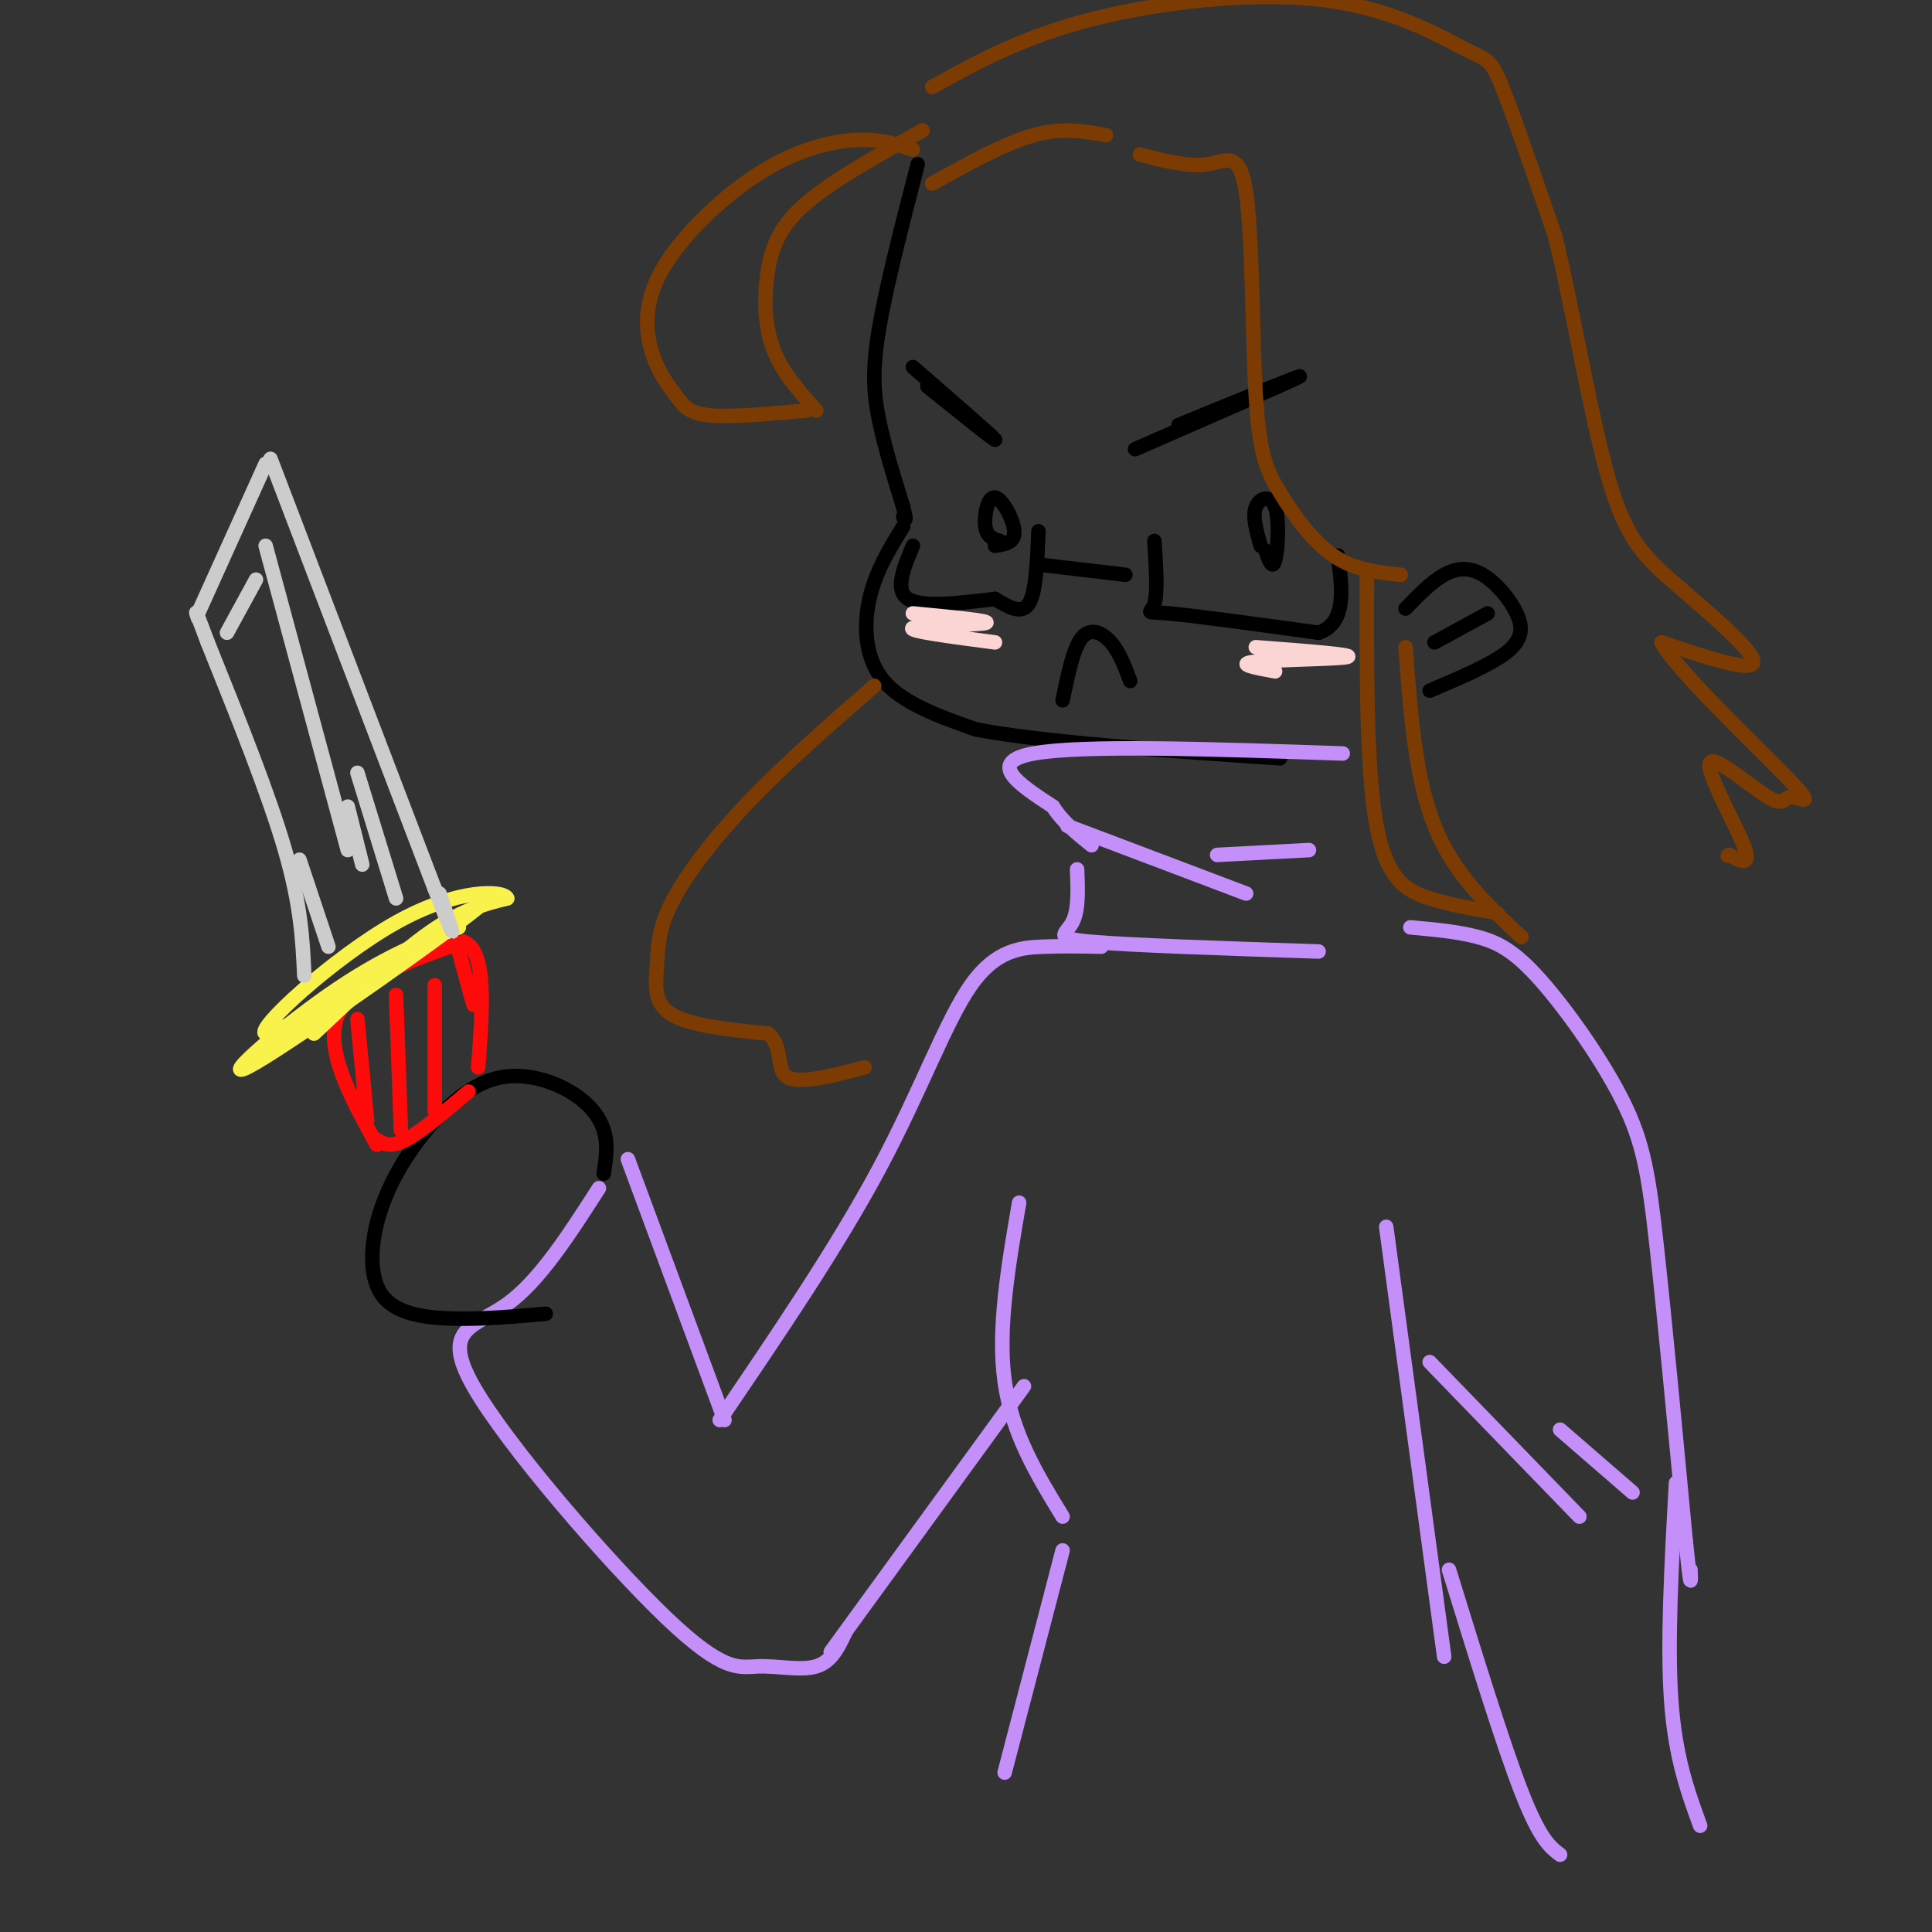 <svg viewBox='0 0 400 400' version='1.1' xmlns='http://www.w3.org/2000/svg' xmlns:xlink='http://www.w3.org/1999/xlink'><rect x="0" y="0" width="400" height="400" fill="#333333" stroke="none"/><g fill='none' stroke='rgb(0,0,0)' stroke-width='3' stroke-linecap='round' stroke-linejoin='round'><path d='M190,34c-3.267,12.644 -6.533,25.289 -8,34c-1.467,8.711 -1.133,13.489 0,19c1.133,5.511 3.067,11.756 5,18'/><path d='M187,105c0.833,3.333 0.417,2.667 0,2'/><path d='M187,109c-2.867,4.667 -5.733,9.333 -7,15c-1.267,5.667 -0.933,12.333 3,17c3.933,4.667 11.467,7.333 19,10'/><path d='M202,151c13.667,2.667 38.333,4.333 63,6'/><path d='M189,76c8.250,7.167 16.500,14.333 17,15c0.500,0.667 -6.750,-5.167 -14,-11'/><path d='M235,93c16.250,-7.083 32.500,-14.167 34,-15c1.500,-0.833 -11.750,4.583 -25,10'/><path d='M189,113c-1.917,4.583 -3.833,9.167 -1,11c2.833,1.833 10.417,0.917 18,0'/><path d='M206,124c2.750,1.667 5.500,3.333 7,1c1.500,-2.333 1.750,-8.667 2,-15'/><path d='M216,117c0.000,0.000 17.000,2.000 17,2'/><path d='M239,112c0.356,5.356 0.711,10.711 0,13c-0.711,2.289 -2.489,1.511 3,2c5.489,0.489 18.244,2.244 31,4'/><path d='M273,131c5.833,-2.000 4.917,-9.000 4,-16'/><path d='M291,126c2.678,-2.767 5.356,-5.534 8,-7c2.644,-1.466 5.255,-1.630 8,0c2.745,1.630 5.624,5.054 7,8c1.376,2.946 1.250,5.413 -2,8c-3.250,2.587 -9.625,5.293 -16,8'/><path d='M297,133c0.000,0.000 11.000,-6.000 11,-6'/><path d='M207,112c-1.351,-0.399 -2.702,-0.798 -3,-3c-0.298,-2.202 0.458,-6.208 2,-6c1.542,0.208 3.869,4.631 4,7c0.131,2.369 -1.935,2.685 -4,3'/><path d='M261,113c-0.863,-3.042 -1.726,-6.083 -1,-8c0.726,-1.917 3.042,-2.708 4,0c0.958,2.708 0.560,8.917 0,11c-0.560,2.083 -1.280,0.042 -2,-2'/><path d='M220,145c1.111,-5.422 2.222,-10.844 4,-13c1.778,-2.156 4.222,-1.044 6,1c1.778,2.044 2.889,5.022 4,8'/></g>
<g fill='none' stroke='rgb(251,212,212)' stroke-width='3' stroke-linecap='round' stroke-linejoin='round'><path d='M189,127c8.378,0.800 16.756,1.600 15,2c-1.756,0.400 -13.644,0.400 -15,1c-1.356,0.600 7.822,1.800 17,3'/><path d='M260,134c10.222,0.778 20.444,1.556 19,2c-1.444,0.444 -14.556,0.556 -19,1c-4.444,0.444 -0.222,1.222 4,2'/></g>
<g fill='none' stroke='rgb(124,59,2)' stroke-width='3' stroke-linecap='round' stroke-linejoin='round'><path d='M189,31c-3.388,-1.152 -6.777,-2.304 -12,-2c-5.223,0.304 -12.282,2.065 -20,7c-7.718,4.935 -16.096,13.043 -20,20c-3.904,6.957 -3.335,12.762 -2,17c1.335,4.238 3.436,6.910 5,9c1.564,2.090 2.590,3.597 7,4c4.410,0.403 12.205,-0.299 20,-1'/><path d='M169,85c-3.595,-4.012 -7.190,-8.024 -9,-13c-1.810,-4.976 -1.833,-10.917 -1,-16c0.833,-5.083 2.524,-9.310 8,-14c5.476,-4.690 14.738,-9.845 24,-15'/><path d='M193,38c7.500,-4.167 15.000,-8.333 21,-10c6.000,-1.667 10.500,-0.833 15,0'/><path d='M236,32c5.049,1.304 10.097,2.608 14,2c3.903,-0.608 6.659,-3.127 8,6c1.341,9.127 1.267,29.900 2,42c0.733,12.100 2.274,15.527 5,20c2.726,4.473 6.636,9.992 11,13c4.364,3.008 9.182,3.504 14,4'/><path d='M193,18c9.344,-5.175 18.689,-10.351 33,-14c14.311,-3.649 33.589,-5.772 48,-4c14.411,1.772 23.957,7.439 29,10c5.043,2.561 5.584,2.018 8,8c2.416,5.982 6.708,18.491 11,31'/><path d='M322,49c3.660,15.054 7.311,37.190 11,50c3.689,12.810 7.416,16.295 14,22c6.584,5.705 16.024,13.630 16,16c-0.024,2.370 -9.512,-0.815 -19,-4'/><path d='M344,133c2.869,5.530 19.540,21.354 26,28c6.460,6.646 2.709,4.112 1,4c-1.709,-0.112 -1.376,2.197 -5,0c-3.624,-2.197 -11.207,-8.899 -12,-7c-0.793,1.899 5.202,12.400 7,17c1.798,4.600 -0.601,3.300 -3,2'/><path d='M358,177c-0.500,0.333 -0.250,0.167 0,0'/><path d='M283,118c-0.067,20.778 -0.133,41.556 2,53c2.133,11.444 6.467,13.556 11,15c4.533,1.444 9.267,2.222 14,3'/><path d='M315,194c-7.000,-6.500 -14.000,-13.000 -18,-23c-4.000,-10.000 -5.000,-23.500 -6,-37'/><path d='M181,142c-9.260,8.086 -18.520,16.172 -26,24c-7.480,7.828 -13.180,15.397 -16,21c-2.820,5.603 -2.759,9.239 -3,13c-0.241,3.761 -0.783,7.646 3,10c3.783,2.354 11.892,3.177 20,4'/><path d='M159,214c3.289,2.711 1.511,7.489 4,9c2.489,1.511 9.244,-0.244 16,-2'/></g>
<g fill='none' stroke='rgb(196,143,248)' stroke-width='3' stroke-linecap='round' stroke-linejoin='round'><path d='M278,156c-27.000,-0.917 -54.000,-1.833 -64,0c-10.000,1.833 -3.000,6.417 4,11'/><path d='M218,167c2.000,3.167 5.000,5.583 8,8'/><path d='M223,180c0.178,4.244 0.356,8.489 -1,11c-1.356,2.511 -4.244,3.289 4,4c8.244,0.711 27.622,1.356 47,2'/><path d='M221,171c0.000,0.000 37.000,14.000 37,14'/><path d='M252,177c0.000,0.000 19.000,-1.000 19,-1'/><path d='M228,196c-3.744,-0.083 -7.488,-0.167 -12,0c-4.512,0.167 -9.792,0.583 -15,8c-5.208,7.417 -10.345,21.833 -19,38c-8.655,16.167 -20.827,34.083 -33,52'/><path d='M150,294c0.000,0.000 -20.000,-54.000 -20,-54'/><path d='M124,246c-6.155,9.597 -12.310,19.193 -19,24c-6.690,4.807 -13.914,4.824 -7,17c6.914,12.176 27.967,36.511 40,48c12.033,11.489 15.047,10.132 19,10c3.953,-0.132 8.844,0.962 12,0c3.156,-0.962 4.578,-3.981 6,-7'/><path d='M172,342c0.000,0.000 40.000,-55.000 40,-55'/><path d='M211,249c-2.250,13.083 -4.500,26.167 -3,37c1.500,10.833 6.750,19.417 12,28'/><path d='M220,321c0.000,0.000 -12.000,46.000 -12,46'/><path d='M292,192c4.914,0.442 9.828,0.884 14,2c4.172,1.116 7.603,2.907 13,9c5.397,6.093 12.761,16.486 17,25c4.239,8.514 5.354,15.147 7,30c1.646,14.853 3.823,37.927 6,61'/><path d='M349,319c1.167,11.167 1.083,8.583 1,6'/><path d='M287,254c0.000,0.000 12.000,89.000 12,89'/><path d='M296,282c0.000,0.000 31.000,32.000 31,32'/><path d='M323,296c0.000,0.000 15.000,13.000 15,13'/><path d='M300,325c5.583,18.083 11.167,36.167 15,46c3.833,9.833 5.917,11.417 8,13'/><path d='M347,307c-0.917,16.583 -1.833,33.167 -1,45c0.833,11.833 3.417,18.917 6,26'/></g>
<g fill='none' stroke='rgb(0,0,0)' stroke-width='3' stroke-linecap='round' stroke-linejoin='round'><path d='M125,243c0.459,-3.033 0.919,-6.065 0,-9c-0.919,-2.935 -3.216,-5.772 -7,-8c-3.784,-2.228 -9.053,-3.846 -14,-3c-4.947,0.846 -9.571,4.158 -14,9c-4.429,4.842 -8.661,11.215 -11,18c-2.339,6.785 -2.784,13.980 0,18c2.784,4.020 8.795,4.863 15,5c6.205,0.137 12.602,-0.431 19,-1'/></g>
<g fill='none' stroke='rgb(253,10,10)' stroke-width='3' stroke-linecap='round' stroke-linejoin='round'><path d='M78,237c-5.500,-10.000 -11.000,-20.000 -8,-27c3.000,-7.000 14.500,-11.000 26,-15'/><path d='M96,195c4.833,1.833 3.917,13.917 3,26'/><path d='M78,236c1.417,0.833 2.833,1.667 6,0c3.167,-1.667 8.083,-5.833 13,-10'/><path d='M74,211c0.000,0.000 2.000,21.000 2,21'/><path d='M82,206c0.000,0.000 1.000,28.000 1,28'/><path d='M90,204c0.000,0.000 0.000,26.000 0,26'/><path d='M95,197c0.000,0.000 3.000,11.000 3,11'/></g>
<g fill='none' stroke='rgb(249,242,77)' stroke-width='3' stroke-linecap='round' stroke-linejoin='round'><path d='M65,214c8.667,-8.167 17.333,-16.333 24,-21c6.667,-4.667 11.333,-5.833 16,-7'/><path d='M105,186c-0.583,-1.643 -10.042,-2.250 -23,5c-12.958,7.250 -29.417,22.357 -27,23c2.417,0.643 23.708,-13.179 45,-27'/><path d='M100,187c-4.238,3.952 -37.333,27.333 -47,33c-9.667,5.667 4.095,-6.381 15,-14c10.905,-7.619 18.952,-10.810 27,-14'/></g>
<g fill='none' stroke='rgb(204,204,204)' stroke-width='3' stroke-linecap='round' stroke-linejoin='round'><path d='M63,202c-0.333,-7.250 -0.667,-14.500 -4,-26c-3.333,-11.500 -9.667,-27.250 -16,-43'/><path d='M43,133c-3.000,-8.000 -2.500,-6.500 -2,-5'/><path d='M41,127c0.000,0.000 14.000,-31.000 14,-31'/><path d='M56,95c0.000,0.000 34.000,89.000 34,89'/><path d='M90,184c5.833,15.000 3.417,8.000 1,1'/><path d='M47,131c0.000,0.000 6.000,-11.000 6,-11'/><path d='M55,113c0.000,0.000 17.000,63.000 17,63'/><path d='M72,167c0.000,0.000 3.000,12.000 3,12'/><path d='M74,160c0.000,0.000 8.000,26.000 8,26'/><path d='M62,178c0.000,0.000 6.000,18.000 6,18'/></g>
</svg>